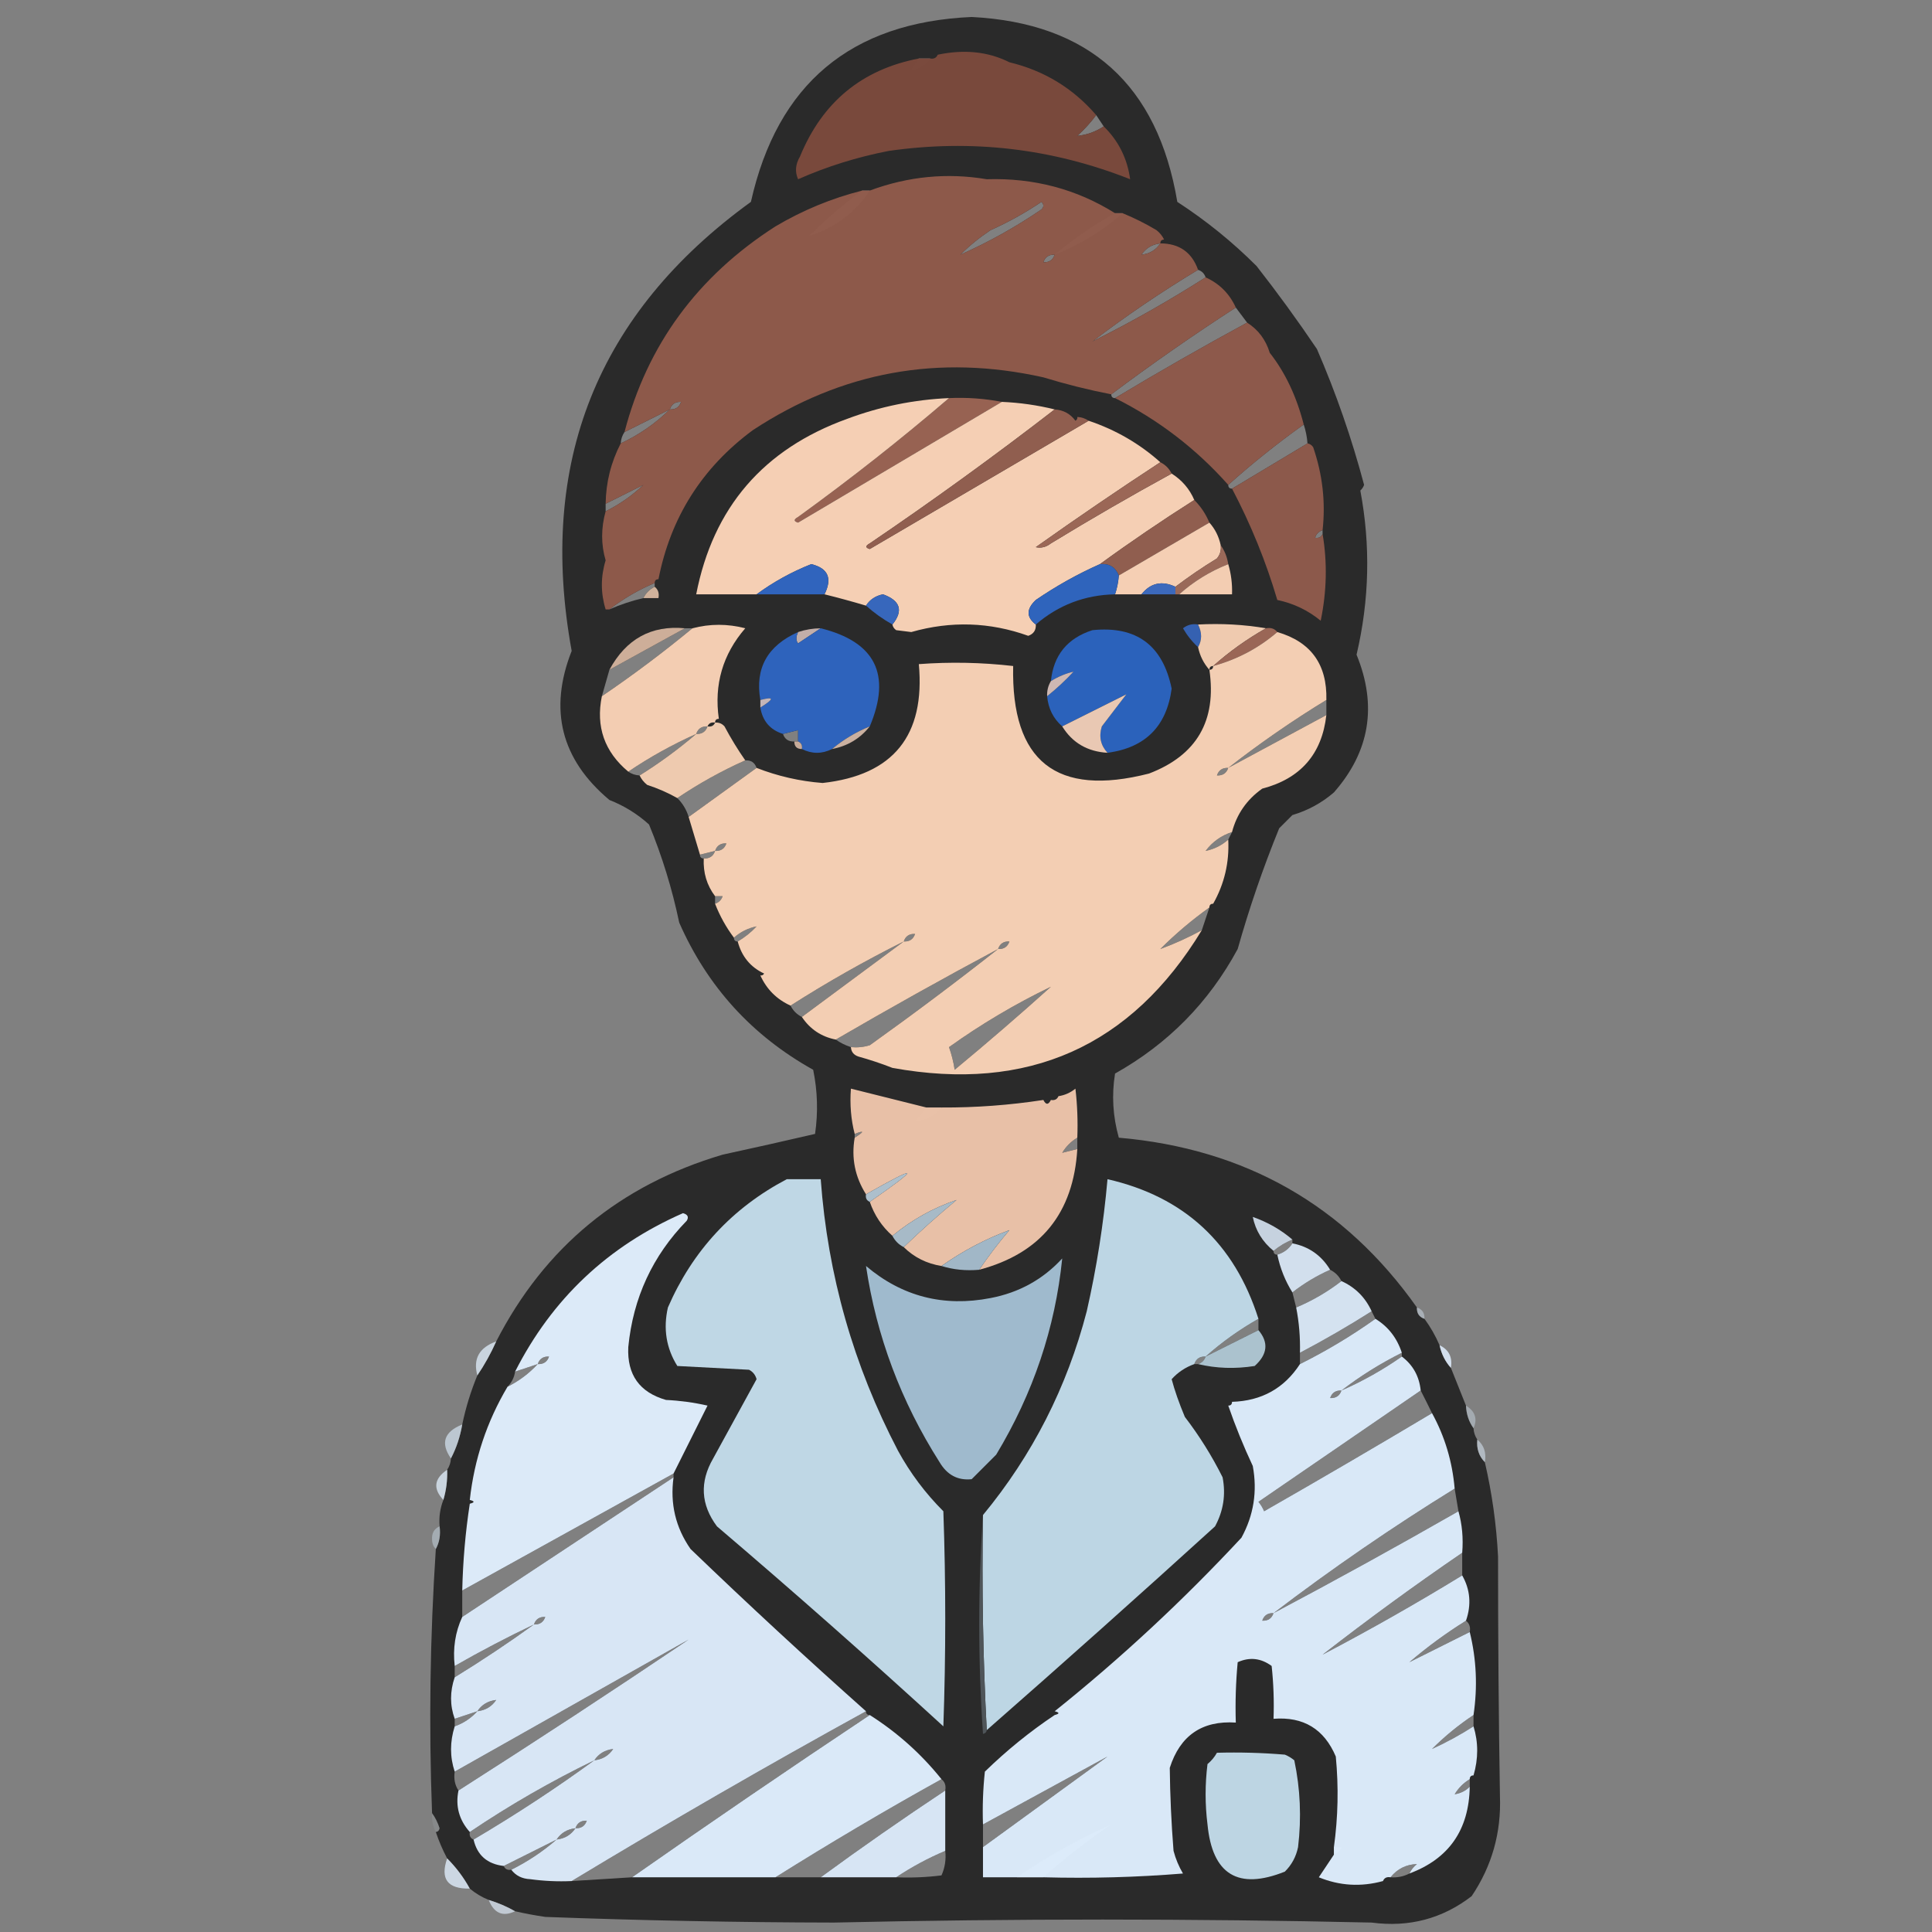 <?xml version="1.0" encoding="UTF-8"?> <svg xmlns="http://www.w3.org/2000/svg" xmlns:xlink="http://www.w3.org/1999/xlink" version="1.1" width="512px" height="512px" style="shape-rendering:geometricPrecision; text-rendering:geometricPrecision; image-rendering:optimizeQuality; fill-rule:evenodd; clip-rule:evenodd"><rect width="100%" height="100%" fill="#808080" stroke="none"/><g><path style="opacity:0.979" fill="#282828" d="M 375.5,346.5 C 375.427,348.027 376.094,349.027 377.5,349.5C 379.086,351.67 380.42,354.004 381.5,356.5C 381.992,358.819 382.992,360.819 384.5,362.5C 385.833,365.833 387.167,369.167 388.5,372.5C 388.595,374.786 389.262,376.786 390.5,378.5C 390.557,379.609 390.89,380.609 391.5,381.5C 391.259,383.898 391.926,385.898 393.5,387.5C 395.401,395.714 396.568,404.047 397,412.5C 396.99,433.68 397.157,454.847 397.5,476C 397.868,485.7 395.368,494.533 390,502.5C 382.228,508.486 373.394,510.819 363.5,509.5C 316.003,508.436 268.503,508.436 221,509.5C 195.491,509.452 169.991,508.952 144.5,508C 141.793,507.605 139.127,507.105 136.5,506.5C 134.351,505.264 132.018,504.264 129.5,503.5C 127.668,502.752 126.001,501.752 124.5,500.5C 122.878,497.545 120.878,494.878 118.5,492.5C 117.305,490.249 116.305,487.915 115.5,485.5C 116.043,485.44 116.376,485.107 116.5,484.5C 116.006,482.974 115.339,481.641 114.5,480.5C 113.625,457.163 113.958,433.829 115.5,410.5C 116.461,408.735 116.795,406.735 116.5,404.5C 116.298,402.05 116.631,399.717 117.5,397.5C 118.265,394.904 118.599,392.237 118.5,389.5C 119.11,388.609 119.443,387.609 119.5,386.5C 120.946,383.746 121.946,380.746 122.5,377.5C 123.433,373.035 124.766,368.702 126.5,364.5C 128.403,361.701 130.069,358.701 131.5,355.5C 144.308,330.546 164.308,314.046 191.5,306C 199.726,304.215 207.892,302.382 216,300.5C 216.83,294.804 216.663,289.137 215.5,283.5C 199.308,274.474 187.474,261.474 180,244.5C 178.136,235.574 175.469,226.908 172,218.5C 168.919,215.707 165.419,213.54 161.5,212C 148.691,201.265 145.358,188.098 151.5,172.5C 142.422,122.685 158.256,83.018 199,53.5C 206,22.249 225.5,5.916 257.5,4.5C 288.614,6.101 306.781,22.435 312,53.5C 319.604,58.439 326.604,64.106 333,70.5C 338.586,77.633 343.919,84.966 349,92.5C 354.042,104.123 358.209,116.123 361.5,128.5C 361.291,129.086 360.957,129.586 360.5,130C 363.238,144.513 362.904,159.013 359.5,173.5C 365.02,186.994 363.02,199.161 353.5,210C 350.282,212.777 346.615,214.777 342.5,216C 341.333,217.167 340.167,218.333 339,219.5C 334.738,229.953 331.071,240.62 328,251.5C 320.359,265.641 309.526,276.641 295.5,284.5C 294.575,290.195 294.908,295.862 296.5,301.5C 330.027,304.415 356.361,319.415 375.5,346.5 Z M 243.5,15.5 C 244.5,15.5 245.5,15.5 246.5,15.5C 245.341,17.25 243.674,18.25 241.5,18.5C 242.167,17.5 242.833,16.5 243.5,15.5 Z M 290.5,30.5 C 291.167,31.5 291.833,32.5 292.5,33.5C 290.322,34.929 287.989,35.763 285.5,36C 287.402,34.27 289.069,32.437 290.5,30.5 Z M 228.5,50.5 C 229.167,50.5 229.833,50.5 230.5,50.5C 226.667,56.312 221.333,60.312 214.5,62.5C 218.872,58.126 223.539,54.126 228.5,50.5 Z M 254.5,67.5 C 256.913,65.113 259.58,62.946 262.5,61C 267.21,58.895 271.71,56.395 276,53.5C 276.667,54.167 276.667,54.833 276,55.5C 269.182,60.157 262.015,64.157 254.5,67.5 Z M 295.5,56.5 C 296.167,56.5 296.833,56.5 297.5,56.5C 292.24,61.142 286.24,64.808 279.5,67.5C 284.448,63.352 289.782,59.686 295.5,56.5 Z M 307.5,64.5 C 306.341,66.25 304.674,67.25 302.5,67.5C 303.659,65.75 305.326,64.75 307.5,64.5 Z M 279.5,67.5 C 279.027,68.906 278.027,69.573 276.5,69.5C 276.973,68.094 277.973,67.427 279.5,67.5 Z M 317.5,71.5 C 318.5,71.833 319.167,72.5 319.5,73.5C 309.833,79.669 299.833,85.336 289.5,90.5C 298.45,83.685 307.783,77.351 317.5,71.5 Z M 327.5,81.5 C 328.488,82.795 329.488,84.128 330.5,85.5C 318.698,91.902 307.031,98.569 295.5,105.5C 294.833,105.5 294.5,105.167 294.5,104.5C 305.201,96.476 316.201,88.81 327.5,81.5 Z M 180.5,106.5 C 180.027,107.906 179.027,108.573 177.5,108.5C 177.973,107.094 178.973,106.427 180.5,106.5 Z M 177.5,108.5 C 173.698,112.237 169.365,115.237 164.5,117.5C 164.557,116.391 164.89,115.391 165.5,114.5C 169.527,112.487 173.527,110.487 177.5,108.5 Z M 345.5,112.5 C 346.038,114.117 346.371,115.784 346.5,117.5C 339.869,121.485 333.202,125.485 326.5,129.5C 325.833,129.5 325.5,129.167 325.5,128.5C 331.854,122.817 338.52,117.484 345.5,112.5 Z M 170.5,128.5 C 167.554,131.313 164.221,133.646 160.5,135.5C 160.5,134.833 160.5,134.167 160.5,133.5C 163.85,131.804 167.183,130.137 170.5,128.5 Z M 350.5,140.5 C 350.5,140.833 350.5,141.167 350.5,141.5C 350.158,142.338 349.492,142.672 348.5,142.5C 348.833,141.5 349.5,140.833 350.5,140.5 Z M 173.5,154.5 C 173.5,154.833 173.5,155.167 173.5,155.5C 172.167,156.167 171.167,157.167 170.5,158.5C 167.406,159.213 164.406,160.213 161.5,161.5C 165.164,158.665 169.164,156.332 173.5,154.5 Z M 181.5,166.5 C 182.167,166.5 182.833,166.5 183.5,166.5C 175.807,172.853 167.807,178.853 159.5,184.5C 160.167,182.167 160.833,179.833 161.5,177.5C 168.167,173.833 174.833,170.167 181.5,166.5 Z M 351.5,185.5 C 351.5,186.833 351.5,188.167 351.5,189.5C 342.806,194.179 334.14,198.846 325.5,203.5C 333.81,197.01 342.476,191.01 351.5,185.5 Z M 187.5,192.5 C 187.027,193.906 186.027,194.573 184.5,194.5C 184.973,193.094 185.973,192.427 187.5,192.5 Z M 211.5,193.5 C 211.5,194.5 211.5,195.5 211.5,196.5C 211.167,196.5 210.833,196.5 210.5,196.5C 208.973,196.573 207.973,195.906 207.5,194.5C 208.833,194.167 210.167,193.833 211.5,193.5 Z M 184.5,194.5 C 179.804,198.521 174.804,202.188 169.5,205.5C 168.391,205.443 167.391,205.11 166.5,204.5C 172.17,200.663 178.17,197.33 184.5,194.5 Z M 197.5,201.5 C 199.027,201.427 200.027,202.094 200.5,203.5C 194.538,207.821 188.538,212.155 182.5,216.5C 181.925,214.589 180.925,212.922 179.5,211.5C 185.205,207.647 191.205,204.314 197.5,201.5 Z M 325.5,203.5 C 325.027,204.906 324.027,205.573 322.5,205.5C 322.973,204.094 323.973,203.427 325.5,203.5 Z M 326.5,220.5 C 326.167,221.167 325.833,221.833 325.5,222.5C 323.784,224.025 321.784,225.025 319.5,225.5C 321.296,223.1 323.63,221.433 326.5,220.5 Z M 192.5,223.5 C 192.027,224.906 191.027,225.573 189.5,225.5C 189.973,224.094 190.973,223.427 192.5,223.5 Z M 189.5,225.5 C 189.027,226.906 188.027,227.573 186.5,227.5C 185.833,227.5 185.5,227.167 185.5,226.5C 186.833,226.167 188.167,225.833 189.5,225.5 Z M 189.5,237.5 C 190.167,237.5 190.833,237.5 191.5,237.5C 191.167,238.5 190.5,239.167 189.5,239.5C 189.5,238.833 189.5,238.167 189.5,237.5 Z M 320.5,240.5 C 319.833,242.5 319.167,244.5 318.5,246.5C 314.983,248.424 311.316,250.091 307.5,251.5C 311.515,247.487 315.848,243.821 320.5,240.5 Z M 200.5,245.5 C 199.055,247.063 197.389,248.396 195.5,249.5C 194.833,249.5 194.5,249.167 194.5,248.5C 196.216,246.975 198.216,245.975 200.5,245.5 Z M 242.5,247.5 C 242.027,248.906 241.027,249.573 239.5,249.5C 239.973,248.094 240.973,247.427 242.5,247.5 Z M 239.5,249.5 C 230.5,256.167 221.5,262.833 212.5,269.5C 211.167,268.833 210.167,267.833 209.5,266.5C 219.167,260.331 229.167,254.664 239.5,249.5 Z M 267.5,249.5 C 267.027,250.906 266.027,251.573 264.5,251.5C 264.973,250.094 265.973,249.427 267.5,249.5 Z M 264.5,251.5 C 253.414,260.223 242.08,268.723 230.5,277C 228.866,277.494 227.199,277.66 225.5,277.5C 224.005,277.011 222.671,276.345 221.5,275.5C 235.699,267.234 250.032,259.234 264.5,251.5 Z M 278.5,261.5 C 270.192,268.968 261.692,276.302 253,283.5C 252.689,281.444 252.189,279.444 251.5,277.5C 260.025,271.403 269.025,266.069 278.5,261.5 Z M 245.5,293.5 C 246.833,293.5 248.167,293.5 249.5,293.5C 247.669,295.749 245.336,296.915 242.5,297C 243.71,295.961 244.71,294.794 245.5,293.5 Z M 226.5,301.5 C 226.5,301.167 226.5,300.833 226.5,300.5C 229.105,299.496 229.105,299.83 226.5,301.5 Z M 285.5,301.5 C 285.5,302.5 285.5,303.5 285.5,304.5C 284.167,304.833 282.833,305.167 281.5,305.5C 282.5,303.833 283.833,302.5 285.5,301.5 Z M 342.5,328.5 C 342.5,328.833 342.5,329.167 342.5,329.5C 341.564,330.974 340.23,331.974 338.5,332.5C 337.833,332.5 337.5,332.167 337.5,331.5C 339.001,330.248 340.668,329.248 342.5,328.5 Z M 352.5,336.5 C 353.833,337.167 354.833,338.167 355.5,339.5C 351.836,342.335 347.836,344.668 343.5,346.5C 343.167,345.167 342.833,343.833 342.5,342.5C 345.571,340.102 348.905,338.102 352.5,336.5 Z M 363.5,347.5 C 363.833,348.167 364.167,348.833 364.5,349.5C 358.201,353.988 351.534,357.988 344.5,361.5C 344.5,360.5 344.5,359.5 344.5,358.5C 350.969,355.098 357.303,351.431 363.5,347.5 Z M 333.5,349.5 C 333.5,350.5 333.5,351.5 333.5,352.5C 328.817,354.863 324.15,357.196 319.5,359.5C 323.806,355.679 328.473,352.345 333.5,349.5 Z M 371.5,358.5 C 371.5,358.833 371.5,359.167 371.5,359.5C 366.498,363.003 361.165,366.003 355.5,368.5C 360.489,364.669 365.822,361.336 371.5,358.5 Z M 145.5,359.5 C 145.027,360.906 144.027,361.573 142.5,361.5C 142.973,360.094 143.973,359.427 145.5,359.5 Z M 319.5,359.5 C 319.167,360.5 318.5,361.167 317.5,361.5C 317.167,361.5 316.833,361.5 316.5,361.5C 316.973,360.094 317.973,359.427 319.5,359.5 Z M 142.5,361.5 C 140.2,363.984 137.533,365.984 134.5,367.5C 135.6,366.395 136.267,365.062 136.5,363.5C 138.5,362.833 140.5,362.167 142.5,361.5 Z M 376.5,368.5 C 377.486,370.426 378.486,372.426 379.5,374.5C 364.812,383.266 349.978,391.933 335,400.5C 334.626,399.584 334.126,398.75 333.5,398C 347.899,388.144 362.233,378.311 376.5,368.5 Z M 355.5,368.5 C 355.027,369.906 354.027,370.573 352.5,370.5C 352.973,369.094 353.973,368.427 355.5,368.5 Z M 178.5,390.5 C 178.5,390.833 178.5,391.167 178.5,391.5C 159.833,403.833 141.167,416.167 122.5,428.5C 122.5,426.167 122.5,423.833 122.5,421.5C 141.167,411.167 159.833,400.833 178.5,390.5 Z M 385.5,394.5 C 385.833,396.5 386.167,398.5 386.5,400.5C 370.327,409.754 353.994,418.754 337.5,427.5C 352.945,415.726 368.945,404.726 385.5,394.5 Z M 387.5,411.5 C 387.5,413.5 387.5,415.5 387.5,417.5C 375.428,424.892 363.095,431.892 350.5,438.5C 362.529,429.145 374.863,420.145 387.5,411.5 Z M 337.5,427.5 C 337.027,428.906 336.027,429.573 334.5,429.5C 334.973,428.094 335.973,427.427 337.5,427.5 Z M 144.5,428.5 C 144.027,429.906 143.027,430.573 141.5,430.5C 141.973,429.094 142.973,428.427 144.5,428.5 Z M 388.5,429.5 C 389.404,430.209 389.737,431.209 389.5,432.5C 384.167,435.167 378.833,437.833 373.5,440.5C 378.196,436.479 383.196,432.812 388.5,429.5 Z M 141.5,430.5 C 134.709,435.402 127.709,440.068 120.5,444.5C 120.5,443.5 120.5,442.5 120.5,441.5C 127.369,437.566 134.369,433.899 141.5,430.5 Z M 182.5,434.5 C 162.374,448.069 142.041,461.402 121.5,474.5C 120.549,473.081 120.216,471.415 120.5,469.5C 141.184,457.805 161.85,446.139 182.5,434.5 Z M 131.5,450.5 C 130.341,452.25 128.674,453.25 126.5,453.5C 127.659,451.75 129.326,450.75 131.5,450.5 Z M 126.5,453.5 C 124.853,455.326 122.853,456.66 120.5,457.5C 120.5,456.833 120.5,456.167 120.5,455.5C 122.5,454.833 124.5,454.167 126.5,453.5 Z M 229.5,453.5 C 229.5,454.167 229.833,454.5 230.5,454.5C 209.327,468.586 188.327,482.919 167.5,497.5C 162.167,497.833 156.833,498.167 151.5,498.5C 177.138,483.01 203.138,468.01 229.5,453.5 Z M 390.5,454.5 C 390.5,455.5 390.5,456.5 390.5,457.5C 386.966,459.766 383.3,461.766 379.5,463.5C 382.851,460.152 386.518,457.152 390.5,454.5 Z M 162.5,463.5 C 161.341,465.25 159.674,466.25 157.5,466.5C 158.659,464.75 160.326,463.75 162.5,463.5 Z M 293.5,465.5 C 282.524,473.468 271.524,481.468 260.5,489.5C 260.5,487.5 260.5,485.5 260.5,483.5C 271.5,477.5 282.5,471.5 293.5,465.5 Z M 157.5,466.5 C 147.212,473.984 136.546,480.984 125.5,487.5C 124.662,487.158 124.328,486.492 124.5,485.5C 135.002,478.412 146.002,472.079 157.5,466.5 Z M 249.5,471.5 C 250.404,472.209 250.737,473.209 250.5,474.5C 239.288,481.933 228.288,489.6 217.5,497.5C 213.5,497.5 209.5,497.5 205.5,497.5C 219.884,488.47 234.551,479.803 249.5,471.5 Z M 389.5,471.5 C 389.5,472.167 389.5,472.833 389.5,473.5C 388.395,474.6 387.062,475.267 385.5,475.5C 386.5,473.833 387.833,472.5 389.5,471.5 Z M 155.5,482.5 C 155.027,483.906 154.027,484.573 152.5,484.5C 152.973,483.094 153.973,482.427 155.5,482.5 Z M 294.5,483.5 C 288.214,487.785 282.214,492.451 276.5,497.5C 274.167,497.5 271.833,497.5 269.5,497.5C 277.341,492.077 285.674,487.41 294.5,483.5 Z M 152.5,484.5 C 151.341,486.25 149.674,487.25 147.5,487.5C 148.659,485.75 150.326,484.75 152.5,484.5 Z M 147.5,487.5 C 143.881,490.65 139.881,493.316 135.5,495.5C 134.508,495.672 133.842,495.338 133.5,494.5C 138.183,492.137 142.85,489.804 147.5,487.5 Z M 353.5,489.5 C 354.167,489.5 354.833,489.5 355.5,489.5C 355.167,490.5 354.5,491.167 353.5,491.5C 353.5,490.833 353.5,490.167 353.5,489.5 Z M 250.5,490.5 C 250.756,492.792 250.423,494.959 249.5,497C 245.514,497.499 241.514,497.666 237.5,497.5C 241.577,494.773 245.91,492.439 250.5,490.5 Z M 373.5,496.5 C 371.958,497.301 370.292,497.634 368.5,497.5C 370.331,495.251 372.664,494.085 375.5,494C 374.619,494.708 373.953,495.542 373.5,496.5 Z"></path></g><g><path style="opacity:0.989" fill="#7a4a3d" d="M 267.5,16.5 C 276.705,18.718 284.372,23.385 290.5,30.5C 289.069,32.437 287.402,34.27 285.5,36C 287.989,35.763 290.322,34.929 292.5,33.5C 296.409,37.317 298.742,41.984 299.5,47.5C 278.847,39.335 257.514,36.835 235.5,40C 227.162,41.614 219.162,44.114 211.5,47.5C 210.628,45.534 210.795,43.534 212,41.5C 217.905,27.081 228.405,18.415 243.5,15.5C 242.833,16.5 242.167,17.5 241.5,18.5C 243.674,18.25 245.341,17.25 246.5,15.5C 247.492,15.672 248.158,15.338 248.5,14.5C 255.571,13.015 261.905,13.682 267.5,16.5 Z M 243.5,15.5 C 244.5,15.5 245.5,15.5 246.5,15.5C 245.341,17.25 243.674,18.25 241.5,18.5C 242.167,17.5 242.833,16.5 243.5,15.5 Z"></path></g><g><path style="opacity:0.968" fill="#915b4c" d="M 261.5,47.5 C 273.972,47.114 285.305,50.114 295.5,56.5C 289.782,59.686 284.448,63.352 279.5,67.5C 286.24,64.808 292.24,61.142 297.5,56.5C 300.606,57.768 303.606,59.268 306.5,61C 307.381,61.708 308.047,62.542 308.5,63.5C 307.833,63.5 307.5,63.833 307.5,64.5C 312.505,64.512 315.838,66.846 317.5,71.5C 307.783,77.351 298.45,83.685 289.5,90.5C 299.833,85.336 309.833,79.669 319.5,73.5C 323.167,75.167 325.833,77.833 327.5,81.5C 316.201,88.81 305.201,96.476 294.5,104.5C 288.441,103.319 282.441,101.819 276.5,100C 248.773,93.815 223.107,98.482 199.5,114C 186.048,123.947 177.714,137.114 174.5,153.5C 173.833,153.5 173.5,153.833 173.5,154.5C 169.164,156.332 165.164,158.665 161.5,161.5C 161.167,161.5 160.833,161.5 160.5,161.5C 159.167,157.167 159.167,152.833 160.5,148.5C 159.264,144.299 159.264,139.965 160.5,135.5C 164.221,133.646 167.554,131.313 170.5,128.5C 167.183,130.137 163.85,131.804 160.5,133.5C 160.585,127.827 161.918,122.494 164.5,117.5C 169.365,115.237 173.698,112.237 177.5,108.5C 173.527,110.487 169.527,112.487 165.5,114.5C 171.526,91.403 184.859,73.237 205.5,60C 212.742,55.709 220.409,52.543 228.5,50.5C 223.539,54.126 218.872,58.126 214.5,62.5C 221.333,60.312 226.667,56.312 230.5,50.5C 240.681,46.729 251.014,45.729 261.5,47.5 Z M 228.5,50.5 C 229.167,50.5 229.833,50.5 230.5,50.5C 226.667,56.312 221.333,60.312 214.5,62.5C 218.872,58.126 223.539,54.126 228.5,50.5 Z M 254.5,67.5 C 262.015,64.157 269.182,60.157 276,55.5C 276.667,54.833 276.667,54.167 276,53.5C 271.71,56.395 267.21,58.895 262.5,61C 259.58,62.946 256.913,65.113 254.5,67.5 Z M 295.5,56.5 C 296.167,56.5 296.833,56.5 297.5,56.5C 292.24,61.142 286.24,64.808 279.5,67.5C 284.448,63.352 289.782,59.686 295.5,56.5 Z M 307.5,64.5 C 306.341,66.25 304.674,67.25 302.5,67.5C 303.659,65.75 305.326,64.75 307.5,64.5 Z M 279.5,67.5 C 279.027,68.906 278.027,69.573 276.5,69.5C 276.973,68.094 277.973,67.427 279.5,67.5 Z M 180.5,106.5 C 180.027,107.906 179.027,108.573 177.5,108.5C 177.973,107.094 178.973,106.427 180.5,106.5 Z"></path></g><g><path style="opacity:0.963" fill="#915c4d" d="M 330.5,85.5 C 333.449,87.373 335.449,90.039 336.5,93.5C 340.597,98.715 343.597,105.049 345.5,112.5C 338.52,117.484 331.854,122.817 325.5,128.5C 316.98,118.906 306.98,111.24 295.5,105.5C 307.031,98.569 318.698,91.902 330.5,85.5 Z"></path></g><g><path style="opacity:0.998" fill="#976252" d="M 251.5,105.5 C 256.23,105.283 260.897,105.617 265.5,106.5C 247.563,117.14 229.563,127.807 211.5,138.5C 210.304,138.154 210.304,137.654 211.5,137C 225.307,127.017 238.641,116.517 251.5,105.5 Z"></path></g><g><path style="opacity:0.999" fill="#f5cfb4" d="M 251.5,105.5 C 238.641,116.517 225.307,127.017 211.5,137C 210.304,137.654 210.304,138.154 211.5,138.5C 229.563,127.807 247.563,117.14 265.5,106.5C 270.272,106.705 274.938,107.372 279.5,108.5C 263.588,120.802 247.254,132.635 230.5,144C 229.304,144.654 229.304,145.154 230.5,145.5C 249.896,134.14 269.23,122.807 288.5,111.5C 295.66,113.908 301.993,117.574 307.5,122.5C 296.381,129.779 285.381,137.279 274.5,145C 275.908,145.315 277.241,144.982 278.5,144C 289.058,137.557 299.725,131.391 310.5,125.5C 313.243,127.239 315.243,129.573 316.5,132.5C 307.923,137.944 299.589,143.611 291.5,149.5C 285.565,152.136 279.898,155.302 274.5,159C 271.959,161.393 271.959,163.56 274.5,165.5C 274.585,166.995 273.919,167.995 272.5,168.5C 262.321,164.845 251.987,164.512 241.5,167.5C 240.167,167.333 238.833,167.167 237.5,167C 236.944,166.617 236.611,166.117 236.5,165.5C 239.448,161.836 238.615,159.17 234,157.5C 232.019,157.899 230.519,158.899 229.5,160.5C 225.762,159.387 222.096,158.387 218.5,157.5C 220.618,153.251 219.451,150.584 215,149.5C 209.784,151.566 204.951,154.233 200.5,157.5C 195.167,157.5 189.833,157.5 184.5,157.5C 188.973,134.518 202.306,119.018 224.5,111C 233.218,107.737 242.218,105.903 251.5,105.5 Z"></path></g><g><path style="opacity:0.932" fill="#976252" d="M 279.5,108.5 C 281.821,108.658 283.654,109.658 285,111.5C 285.399,111.272 285.565,110.938 285.5,110.5C 286.609,110.557 287.609,110.89 288.5,111.5C 269.23,122.807 249.896,134.14 230.5,145.5C 229.304,145.154 229.304,144.654 230.5,144C 247.254,132.635 263.588,120.802 279.5,108.5 Z"></path></g><g><path style="opacity:0.974" fill="#8f5b4c" d="M 346.5,117.5 C 347.117,117.611 347.617,117.944 348,118.5C 350.492,125.752 351.325,133.085 350.5,140.5C 349.5,140.833 348.833,141.5 348.5,142.5C 349.492,142.672 350.158,142.338 350.5,141.5C 351.778,149.039 351.612,156.705 350,164.5C 346.628,161.731 342.795,159.898 338.5,159C 335.493,148.811 331.493,138.978 326.5,129.5C 333.202,125.485 339.869,121.485 346.5,117.5 Z"></path></g><g><path style="opacity:1" fill="#9b6756" d="M 307.5,122.5 C 308.833,123.167 309.833,124.167 310.5,125.5C 299.725,131.391 289.058,137.557 278.5,144C 277.241,144.982 275.908,145.315 274.5,145C 285.381,137.279 296.381,129.779 307.5,122.5 Z"></path></g><g><path style="opacity:0.955" fill="#956051" d="M 316.5,132.5 C 318.218,134.223 319.551,136.223 320.5,138.5C 312.5,143.167 304.5,147.833 296.5,152.5C 295.599,150.273 293.933,149.273 291.5,149.5C 299.589,143.611 307.923,137.944 316.5,132.5 Z"></path></g><g><path style="opacity:1" fill="#f5cfb4" d="M 320.5,138.5 C 322.008,140.181 323.008,142.181 323.5,144.5C 323.67,145.822 323.337,146.989 322.5,148C 318.678,150.33 315.012,152.83 311.5,155.5C 307.905,153.817 304.905,154.483 302.5,157.5C 300.167,157.5 297.833,157.5 295.5,157.5C 296.038,155.883 296.371,154.216 296.5,152.5C 304.5,147.833 312.5,143.167 320.5,138.5 Z"></path></g><g><path style="opacity:1" fill="#9a6959" d="M 323.5,144.5 C 324.537,145.93 325.204,147.597 325.5,149.5C 320.657,151.418 316.323,154.084 312.5,157.5C 312.167,157.5 311.833,157.5 311.5,157.5C 311.5,156.833 311.5,156.167 311.5,155.5C 315.012,152.83 318.678,150.33 322.5,148C 323.337,146.989 323.67,145.822 323.5,144.5 Z"></path></g><g><path style="opacity:1" fill="#3064bd" d="M 218.5,157.5 C 212.5,157.5 206.5,157.5 200.5,157.5C 204.951,154.233 209.784,151.566 215,149.5C 219.451,150.584 220.618,153.251 218.5,157.5 Z"></path></g><g><path style="opacity:1" fill="#2f64bc" d="M 291.5,149.5 C 293.933,149.273 295.599,150.273 296.5,152.5C 296.371,154.216 296.038,155.883 295.5,157.5C 287.514,157.663 280.514,160.329 274.5,165.5C 271.959,163.56 271.959,161.393 274.5,159C 279.898,155.302 285.565,152.136 291.5,149.5 Z"></path></g><g><path style="opacity:1" fill="#f3cdb2" d="M 325.5,149.5 C 326.265,152.096 326.599,154.763 326.5,157.5C 321.833,157.5 317.167,157.5 312.5,157.5C 316.323,154.084 320.657,151.418 325.5,149.5 Z"></path></g><g><path style="opacity:1" fill="#3c69bc" d="M 311.5,155.5 C 311.5,156.167 311.5,156.833 311.5,157.5C 308.5,157.5 305.5,157.5 302.5,157.5C 304.905,154.483 307.905,153.817 311.5,155.5 Z"></path></g><g><path style="opacity:0.949" fill="#d9b9a1" d="M 173.5,155.5 C 174.404,156.209 174.737,157.209 174.5,158.5C 173.167,158.5 171.833,158.5 170.5,158.5C 171.167,157.167 172.167,156.167 173.5,155.5 Z"></path></g><g><path style="opacity:1" fill="#3767bc" d="M 236.5,165.5 C 233.953,164.066 231.619,162.4 229.5,160.5C 230.519,158.899 232.019,157.899 234,157.5C 238.615,159.17 239.448,161.836 236.5,165.5 Z"></path></g><g><path style="opacity:0.852" fill="#e9c5ad" d="M 181.5,166.5 C 174.833,170.167 168.167,173.833 161.5,177.5C 165.937,169.324 172.604,165.657 181.5,166.5 Z"></path></g><g><path style="opacity:0.976" fill="#f7d1b5" d="M 190.5,190.5 C 189.833,190.5 189.5,190.833 189.5,191.5C 188.508,191.328 187.842,191.662 187.5,192.5C 185.973,192.427 184.973,193.094 184.5,194.5C 178.17,197.33 172.17,200.663 166.5,204.5C 160.189,199.233 157.855,192.567 159.5,184.5C 167.807,178.853 175.807,172.853 183.5,166.5C 188.15,165.28 192.817,165.28 197.5,166.5C 191.535,173.399 189.202,181.399 190.5,190.5 Z"></path></g><g><path style="opacity:1" fill="#3561b1" d="M 317.5,165.5 C 318.573,167.653 318.573,169.653 317.5,171.5C 315.946,170.086 314.612,168.419 313.5,166.5C 314.689,165.571 316.022,165.238 317.5,165.5 Z"></path></g><g><path style="opacity:0.994" fill="#f0cbb0" d="M 317.5,165.5 C 323.69,165.177 329.69,165.51 335.5,166.5C 330.443,169.355 325.777,172.688 321.5,176.5C 320.833,176.5 320.5,176.833 320.5,177.5C 318.992,175.819 317.992,173.819 317.5,171.5C 318.573,169.653 318.573,167.653 317.5,165.5 Z"></path></g><g><path style="opacity:1" fill="#9a6656" d="M 335.5,166.5 C 336.791,166.263 337.791,166.596 338.5,167.5C 333.563,171.745 327.896,174.745 321.5,176.5C 325.777,172.688 330.443,169.355 335.5,166.5 Z"></path></g><g><path style="opacity:1" fill="#c2aea9" d="M 217.5,166.5 C 215.565,167.81 213.565,169.143 211.5,170.5C 210.913,169.767 210.913,168.767 211.5,167.5C 213.435,166.85 215.435,166.517 217.5,166.5 Z"></path></g><g><path style="opacity:0.998" fill="#2e63bc" d="M 217.5,166.5 C 231.961,170.089 236.294,178.755 230.5,192.5C 226.827,194 223.494,196 220.5,198.5C 217.833,199.833 215.167,199.833 212.5,198.5C 212.672,197.508 212.338,196.842 211.5,196.5C 211.5,195.5 211.5,194.5 211.5,193.5C 210.167,193.833 208.833,194.167 207.5,194.5C 204.088,193.419 202.088,191.085 201.5,187.5C 205.236,185.19 205.236,184.523 201.5,185.5C 200.032,177.118 203.366,171.118 211.5,167.5C 210.913,168.767 210.913,169.767 211.5,170.5C 213.565,169.143 215.565,167.81 217.5,166.5 Z"></path></g><g><path style="opacity:1" fill="#2b62bb" d="M 293.5,199.5 C 291.667,197.504 291.167,195.171 292,192.5C 294.167,189.667 296.333,186.833 298.5,184C 292.957,186.772 287.29,189.605 281.5,192.5C 279.127,190.421 277.794,187.754 277.5,184.5C 279.963,182.539 282.297,180.372 284.5,178C 282.48,178.451 280.48,179.284 278.5,180.5C 279.191,173.637 282.858,169.137 289.5,167C 301.151,165.813 308.151,170.98 310.5,182.5C 309.169,192.497 303.503,198.164 293.5,199.5 Z"></path></g><g><path style="opacity:0.977" fill="#f7d2b6" d="M 338.5,167.5 C 347.405,170.087 351.738,176.087 351.5,185.5C 342.476,191.01 333.81,197.01 325.5,203.5C 334.14,198.846 342.806,194.179 351.5,189.5C 350.329,199.842 344.663,206.342 334.5,209C 330.418,211.905 327.751,215.738 326.5,220.5C 323.63,221.433 321.296,223.1 319.5,225.5C 321.784,225.025 323.784,224.025 325.5,222.5C 325.806,228.576 324.472,234.243 321.5,239.5C 320.833,239.5 320.5,239.833 320.5,240.5C 315.848,243.821 311.515,247.487 307.5,251.5C 311.316,250.091 314.983,248.424 318.5,246.5C 299.747,277.367 272.414,289.534 236.5,283C 233.56,281.848 230.56,280.848 227.5,280C 226.244,279.583 225.577,278.75 225.5,277.5C 227.199,277.66 228.866,277.494 230.5,277C 242.08,268.723 253.414,260.223 264.5,251.5C 250.032,259.234 235.699,267.234 221.5,275.5C 217.677,274.754 214.677,272.754 212.5,269.5C 221.5,262.833 230.5,256.167 239.5,249.5C 229.167,254.664 219.167,260.331 209.5,266.5C 205.833,264.833 203.167,262.167 201.5,258.5C 201.938,258.565 202.272,258.399 202.5,258C 198.891,256.315 196.557,253.482 195.5,249.5C 197.389,248.396 199.055,247.063 200.5,245.5C 198.216,245.975 196.216,246.975 194.5,248.5C 192.436,245.757 190.769,242.757 189.5,239.5C 190.5,239.167 191.167,238.5 191.5,237.5C 190.833,237.5 190.167,237.5 189.5,237.5C 187.32,234.619 186.32,231.286 186.5,227.5C 188.027,227.573 189.027,226.906 189.5,225.5C 188.167,225.833 186.833,226.167 185.5,226.5C 184.503,223.183 183.503,219.85 182.5,216.5C 188.538,212.155 194.538,207.821 200.5,203.5C 206.111,205.694 211.945,207.027 218,207.5C 236.724,205.431 245.224,194.931 243.5,176C 251.852,175.378 260.186,175.545 268.5,176.5C 267.954,201.784 279.954,211.284 304.5,205C 317.138,200.174 322.471,191.008 320.5,177.5C 321.167,177.5 321.5,177.167 321.5,176.5C 327.896,174.745 333.563,171.745 338.5,167.5 Z M 325.5,203.5 C 325.027,204.906 324.027,205.573 322.5,205.5C 322.973,204.094 323.973,203.427 325.5,203.5 Z M 192.5,223.5 C 192.027,224.906 191.027,225.573 189.5,225.5C 189.973,224.094 190.973,223.427 192.5,223.5 Z M 242.5,247.5 C 242.027,248.906 241.027,249.573 239.5,249.5C 239.973,248.094 240.973,247.427 242.5,247.5 Z M 267.5,249.5 C 267.027,250.906 266.027,251.573 264.5,251.5C 264.973,250.094 265.973,249.427 267.5,249.5 Z M 278.5,261.5 C 269.025,266.069 260.025,271.403 251.5,277.5C 252.189,279.444 252.689,281.444 253,283.5C 261.692,276.302 270.192,268.968 278.5,261.5 Z"></path></g><g><path style="opacity:1" fill="#ceb8b3" d="M 277.5,184.5 C 277.433,183.041 277.766,181.708 278.5,180.5C 280.48,179.284 282.48,178.451 284.5,178C 282.297,180.372 279.963,182.539 277.5,184.5 Z"></path></g><g><path style="opacity:1" fill="#e9c8b3" d="M 293.5,199.5 C 288.186,199.184 284.186,196.851 281.5,192.5C 287.29,189.605 292.957,186.772 298.5,184C 296.333,186.833 294.167,189.667 292,192.5C 291.167,195.171 291.667,197.504 293.5,199.5 Z"></path></g><g><path style="opacity:1" fill="#c3b5b8" d="M 201.5,187.5 C 201.5,186.833 201.5,186.167 201.5,185.5C 205.236,184.523 205.236,185.19 201.5,187.5 Z"></path></g><g><path style="opacity:0.955" fill="#f7d1b5" d="M 189.5,191.5 C 190.496,191.414 191.329,191.748 192,192.5C 193.689,195.667 195.522,198.667 197.5,201.5C 191.205,204.314 185.205,207.647 179.5,211.5C 177.002,210.088 174.336,208.921 171.5,208C 170.619,207.292 169.953,206.458 169.5,205.5C 174.804,202.188 179.804,198.521 184.5,194.5C 186.027,194.573 187.027,193.906 187.5,192.5C 188.492,192.672 189.158,192.338 189.5,191.5 Z"></path></g><g><path style="opacity:1" fill="#cab0a0" d="M 230.5,192.5 C 227.931,195.728 224.598,197.728 220.5,198.5C 223.494,196 226.827,194 230.5,192.5 Z"></path></g><g><path style="opacity:1" fill="#c6ab9a" d="M 210.5,196.5 C 210.833,196.5 211.167,196.5 211.5,196.5C 212.338,196.842 212.672,197.508 212.5,198.5C 211.167,198.5 210.5,197.833 210.5,196.5 Z"></path></g><g><path style="opacity:0.99" fill="#eac2a9" d="M 245.5,293.5 C 244.71,294.794 243.71,295.961 242.5,297C 245.336,296.915 247.669,295.749 249.5,293.5C 258.559,293.543 267.559,292.877 276.5,291.5C 277.167,292.833 277.833,292.833 278.5,291.5C 279.492,291.672 280.158,291.338 280.5,290.5C 282.17,290.249 283.67,289.582 285,288.5C 285.499,292.821 285.666,297.154 285.5,301.5C 283.833,302.5 282.5,303.833 281.5,305.5C 282.833,305.167 284.167,304.833 285.5,304.5C 284.482,321.507 275.815,332.173 259.5,336.5C 261.951,332.876 264.617,329.376 267.5,326C 261.143,328.347 255.143,331.513 249.5,335.5C 245.58,334.873 242.247,333.207 239.5,330.5C 243.972,326.199 248.639,322.032 253.5,318C 247.307,320.1 241.64,323.266 236.5,327.5C 233.723,325.049 231.723,322.049 230.5,318.5C 244.033,309.104 243.7,308.437 229.5,316.5C 226.576,311.878 225.576,306.878 226.5,301.5C 229.105,299.83 229.105,299.496 226.5,300.5C 225.517,296.702 225.183,292.702 225.5,288.5C 232.276,290.183 238.943,291.85 245.5,293.5 Z M 245.5,293.5 C 246.833,293.5 248.167,293.5 249.5,293.5C 247.669,295.749 245.336,296.915 242.5,297C 243.71,295.961 244.71,294.794 245.5,293.5 Z"></path></g><g><path style="opacity:1" fill="#bfd7e5" d="M 208.5,312.5 C 211.5,312.5 214.5,312.5 217.5,312.5C 219.351,337.903 226.185,361.903 238,384.5C 241.231,390.399 245.231,395.732 250,400.5C 250.667,419.5 250.667,438.5 250,457.5C 230.297,439.462 210.297,421.795 190,404.5C 185.708,398.738 185.375,392.738 189,386.5C 192.85,379.463 196.683,372.463 200.5,365.5C 200.182,364.353 199.516,363.519 198.5,363C 192.167,362.667 185.833,362.333 179.5,362C 176.557,357.29 175.724,352.123 177,346.5C 183.551,331.451 194.051,320.117 208.5,312.5 Z"></path></g><g><path style="opacity:1" fill="#adbfcc" d="M 230.5,318.5 C 229.662,318.158 229.328,317.492 229.5,316.5C 243.7,308.437 244.033,309.104 230.5,318.5 Z"></path></g><g><path style="opacity:1" fill="#a7bac7" d="M 239.5,330.5 C 238.167,329.833 237.167,328.833 236.5,327.5C 241.64,323.266 247.307,320.1 253.5,318C 248.639,322.032 243.972,326.199 239.5,330.5 Z"></path></g><g><path style="opacity:0.979" fill="#dfeefc" d="M 178.5,390.5 C 159.833,400.833 141.167,411.167 122.5,421.5C 122.674,413.741 123.341,406.074 124.5,398.5C 125.833,398.167 125.833,397.833 124.5,397.5C 125.689,386.729 129.022,376.729 134.5,367.5C 137.533,365.984 140.2,363.984 142.5,361.5C 140.5,362.167 138.5,362.833 136.5,363.5C 146.279,344.223 161.112,330.223 181,321.5C 182.257,321.85 182.591,322.517 182,323.5C 172.943,332.786 167.776,343.952 166.5,357C 166.16,364.328 169.493,368.994 176.5,371C 180.211,371.175 183.878,371.675 187.5,372.5C 184.487,378.527 181.487,384.527 178.5,390.5 Z M 145.5,359.5 C 145.027,360.906 144.027,361.573 142.5,361.5C 142.973,360.094 143.973,359.427 145.5,359.5 Z"></path></g><g><path style="opacity:0.922" fill="#d3e0ee" d="M 342.5,328.5 C 340.668,329.248 339.001,330.248 337.5,331.5C 334.556,329.082 332.722,326.082 332,322.5C 335.938,323.881 339.438,325.881 342.5,328.5 Z"></path></g><g><path style="opacity:1" fill="#a1b7c7" d="M 259.5,336.5 C 255.958,336.813 252.625,336.479 249.5,335.5C 255.143,331.513 261.143,328.347 267.5,326C 264.617,329.376 261.951,332.876 259.5,336.5 Z"></path></g><g><path style="opacity:0.936" fill="#ddebfa" d="M 342.5,329.5 C 346.844,330.343 350.177,332.676 352.5,336.5C 348.905,338.102 345.571,340.102 342.5,342.5C 340.597,339.47 339.263,336.137 338.5,332.5C 340.23,331.974 341.564,330.974 342.5,329.5 Z"></path></g><g><path style="opacity:0.996" fill="#bed7e5" d="M 333.5,349.5 C 328.473,352.345 323.806,355.679 319.5,359.5C 317.973,359.427 316.973,360.094 316.5,361.5C 314.147,362.34 312.147,363.674 310.5,365.5C 311.287,368.477 312.453,371.81 314,375.5C 317.834,380.497 321.167,385.83 324,391.5C 324.887,396.072 324.22,400.405 322,404.5C 301.937,422.736 281.77,440.736 261.5,458.5C 260.503,439.674 260.17,420.674 260.5,401.5C 273.598,385.639 282.765,367.639 288,347.5C 290.626,335.953 292.459,324.286 293.5,312.5C 313.805,317.133 327.139,329.467 333.5,349.5 Z"></path></g><g><path style="opacity:1" fill="#9fbacd" d="M 281.5,333.5 C 279.647,351.889 273.814,369.223 264,385.5C 261.833,387.667 259.667,389.833 257.5,392C 253.835,392.387 251.002,390.887 249,387.5C 238.758,371.388 232.258,354.055 229.5,335.5C 239.047,343.581 250.047,346.414 262.5,344C 270.078,342.549 276.412,339.049 281.5,333.5 Z"></path></g><g><path style="opacity:0.937" fill="#dfeefc" d="M 355.5,339.5 C 359.167,341.167 361.833,343.833 363.5,347.5C 357.303,351.431 350.969,355.098 344.5,358.5C 344.605,354.452 344.272,350.452 343.5,346.5C 347.836,344.668 351.836,342.335 355.5,339.5 Z"></path></g><g><path style="opacity:0.596" fill="#c2ceda" d="M 375.5,346.5 C 376.906,346.973 377.573,347.973 377.5,349.5C 376.094,349.027 375.427,348.027 375.5,346.5 Z"></path></g><g><path style="opacity:0.915" fill="#b7d0de" d="M 333.5,352.5 C 336.256,355.76 335.923,358.927 332.5,362C 327.316,362.816 322.316,362.65 317.5,361.5C 318.5,361.167 319.167,360.5 319.5,359.5C 324.15,357.196 328.817,354.863 333.5,352.5 Z"></path></g><g><path style="opacity:0.852" fill="#d5e2ee" d="M 131.5,355.5 C 130.069,358.701 128.403,361.701 126.5,364.5C 125.318,360.111 126.985,357.111 131.5,355.5 Z"></path></g><g><path style="opacity:0.937" fill="#d8e5f4" d="M 381.5,356.5 C 383.975,357.687 384.975,359.687 384.5,362.5C 382.992,360.819 381.992,358.819 381.5,356.5 Z"></path></g><g><path style="opacity:0.969" fill="#dfeefd" d="M 364.5,349.5 C 367.886,351.567 370.219,354.567 371.5,358.5C 365.822,361.336 360.489,364.669 355.5,368.5C 361.165,366.003 366.498,363.003 371.5,359.5C 374.45,361.728 376.116,364.728 376.5,368.5C 362.233,378.311 347.899,388.144 333.5,398C 334.126,398.75 334.626,399.584 335,400.5C 349.978,391.933 364.812,383.266 379.5,374.5C 382.883,380.656 384.883,387.323 385.5,394.5C 368.945,404.726 352.945,415.726 337.5,427.5C 353.994,418.754 370.327,409.754 386.5,400.5C 387.482,403.962 387.815,407.629 387.5,411.5C 374.863,420.145 362.529,429.145 350.5,438.5C 363.095,431.892 375.428,424.892 387.5,417.5C 389.636,421.276 389.969,425.276 388.5,429.5C 383.196,432.812 378.196,436.479 373.5,440.5C 378.833,437.833 384.167,435.167 389.5,432.5C 391.273,439.698 391.606,447.032 390.5,454.5C 386.518,457.152 382.851,460.152 379.5,463.5C 383.3,461.766 386.966,459.766 390.5,457.5C 391.794,461.733 391.794,466.066 390.5,470.5C 389.833,470.5 389.5,470.833 389.5,471.5C 387.833,472.5 386.5,473.833 385.5,475.5C 387.062,475.267 388.395,474.6 389.5,473.5C 389.305,484.932 383.971,492.599 373.5,496.5C 373.953,495.542 374.619,494.708 375.5,494C 372.664,494.085 370.331,495.251 368.5,497.5C 367.508,497.328 366.842,497.662 366.5,498.5C 360.688,500.098 355.022,499.765 349.5,497.5C 350.844,495.471 352.177,493.471 353.5,491.5C 354.5,491.167 355.167,490.5 355.5,489.5C 354.833,489.5 354.167,489.5 353.5,489.5C 354.603,481.548 354.77,473.548 354,465.5C 350.915,458.206 345.415,454.873 337.5,455.5C 337.666,450.821 337.499,446.155 337,441.5C 334.163,439.415 331.163,439.081 328,440.5C 327.501,445.823 327.334,451.156 327.5,456.5C 318.572,455.92 312.739,459.92 310,468.5C 310.082,475.815 310.415,483.149 311,490.5C 311.557,492.615 312.391,494.615 313.5,496.5C 301.185,497.499 288.851,497.832 276.5,497.5C 282.214,492.451 288.214,487.785 294.5,483.5C 285.674,487.41 277.341,492.077 269.5,497.5C 266.5,497.5 263.5,497.5 260.5,497.5C 260.5,494.833 260.5,492.167 260.5,489.5C 271.524,481.468 282.524,473.468 293.5,465.5C 282.5,471.5 271.5,477.5 260.5,483.5C 260.334,478.821 260.501,474.155 261,469.5C 266.776,463.878 272.942,458.878 279.5,454.5C 280.833,454.167 280.833,453.833 279.5,453.5C 297.059,439.446 313.559,424.113 329,407.5C 332.248,401.548 333.248,395.215 332,388.5C 329.538,383.248 327.371,377.915 325.5,372.5C 326.167,372.5 326.5,372.167 326.5,371.5C 334.317,371.262 340.317,367.929 344.5,361.5C 351.534,357.988 358.201,353.988 364.5,349.5 Z M 355.5,368.5 C 355.027,369.906 354.027,370.573 352.5,370.5C 352.973,369.094 353.973,368.427 355.5,368.5 Z M 337.5,427.5 C 337.027,428.906 336.027,429.573 334.5,429.5C 334.973,428.094 335.973,427.427 337.5,427.5 Z M 294.5,483.5 C 288.214,487.785 282.214,492.451 276.5,497.5C 274.167,497.5 271.833,497.5 269.5,497.5C 277.341,492.077 285.674,487.41 294.5,483.5 Z M 353.5,489.5 C 354.167,489.5 354.833,489.5 355.5,489.5C 355.167,490.5 354.5,491.167 353.5,491.5C 353.5,490.833 353.5,490.167 353.5,489.5 Z"></path></g><g><path style="opacity:0.414" fill="#d6e5f4" d="M 388.5,372.5 C 390.934,374.012 391.601,376.012 390.5,378.5C 389.262,376.786 388.595,374.786 388.5,372.5 Z"></path></g><g><path style="opacity:0.776" fill="#cddbe8" d="M 122.5,377.5 C 121.946,380.746 120.946,383.746 119.5,386.5C 116.68,382.436 117.68,379.436 122.5,377.5 Z"></path></g><g><path style="opacity:0.537" fill="#dbeaf9" d="M 391.5,381.5 C 393.28,382.99 393.946,384.99 393.5,387.5C 391.926,385.898 391.259,383.898 391.5,381.5 Z"></path></g><g><path style="opacity:0.791" fill="#ddebf7" d="M 118.5,389.5 C 118.599,392.237 118.265,394.904 117.5,397.5C 114.691,394.526 115.024,391.859 118.5,389.5 Z"></path></g><g><path style="opacity:0.953" fill="#e0effe" d="M 178.5,391.5 C 177.536,398.473 179.036,404.807 183,410.5C 198.289,425.199 213.789,439.532 229.5,453.5C 203.138,468.01 177.138,483.01 151.5,498.5C 147.818,498.665 144.152,498.499 140.5,498C 138.347,497.901 136.681,497.067 135.5,495.5C 139.881,493.316 143.881,490.65 147.5,487.5C 142.85,489.804 138.183,492.137 133.5,494.5C 129.126,493.998 126.459,491.664 125.5,487.5C 136.546,480.984 147.212,473.984 157.5,466.5C 146.002,472.079 135.002,478.412 124.5,485.5C 121.656,482.306 120.656,478.639 121.5,474.5C 142.041,461.402 162.374,448.069 182.5,434.5C 161.85,446.139 141.184,457.805 120.5,469.5C 119.209,465.601 119.209,461.601 120.5,457.5C 122.853,456.66 124.853,455.326 126.5,453.5C 124.5,454.167 122.5,454.833 120.5,455.5C 119.213,451.935 119.213,448.268 120.5,444.5C 127.709,440.068 134.709,435.402 141.5,430.5C 134.369,433.899 127.369,437.566 120.5,441.5C 119.975,436.86 120.642,432.527 122.5,428.5C 141.167,416.167 159.833,403.833 178.5,391.5 Z M 144.5,428.5 C 144.027,429.906 143.027,430.573 141.5,430.5C 141.973,429.094 142.973,428.427 144.5,428.5 Z M 131.5,450.5 C 130.341,452.25 128.674,453.25 126.5,453.5C 127.659,451.75 129.326,450.75 131.5,450.5 Z M 162.5,463.5 C 161.341,465.25 159.674,466.25 157.5,466.5C 158.659,464.75 160.326,463.75 162.5,463.5 Z M 155.5,482.5 C 155.027,483.906 154.027,484.573 152.5,484.5C 152.973,483.094 153.973,482.427 155.5,482.5 Z M 152.5,484.5 C 151.341,486.25 149.674,487.25 147.5,487.5C 148.659,485.75 150.326,484.75 152.5,484.5 Z"></path></g><g><path style="opacity:0.504" fill="#c9d8e4" d="M 116.5,404.5 C 116.795,406.735 116.461,408.735 115.5,410.5C 114.861,409.903 114.528,409.07 114.5,408C 114.387,406.301 115.053,405.134 116.5,404.5 Z"></path></g><g><path style="opacity:1" fill="#4f5559" d="M 260.5,401.5 C 260.17,420.674 260.503,439.674 261.5,458.5C 261.44,459.043 261.107,459.376 260.5,459.5C 259.172,440.004 259.172,420.671 260.5,401.5 Z"></path></g><g><path style="opacity:0.969" fill="#e0effe" d="M 230.5,454.5 C 237.804,459.141 244.138,464.807 249.5,471.5C 234.551,479.803 219.884,488.47 205.5,497.5C 192.833,497.5 180.167,497.5 167.5,497.5C 188.327,482.919 209.327,468.586 230.5,454.5 Z"></path></g><g><path style="opacity:0.999" fill="#bdd5e3" d="M 322.5,464.5 C 328.509,464.334 334.509,464.501 340.5,465C 341.416,465.374 342.25,465.874 343,466.5C 344.598,474.061 344.931,481.728 344,489.5C 343.484,492.034 342.317,494.2 340.5,496C 328.114,500.948 321.28,496.781 320,483.5C 319.333,478.167 319.333,472.833 320,467.5C 321.045,466.627 321.878,465.627 322.5,464.5 Z"></path></g><g><path style="opacity:0.946" fill="#e1f0ff" d="M 250.5,474.5 C 250.5,479.833 250.5,485.167 250.5,490.5C 245.91,492.439 241.577,494.773 237.5,497.5C 230.833,497.5 224.167,497.5 217.5,497.5C 228.288,489.6 239.288,481.933 250.5,474.5 Z"></path></g><g><path style="opacity:0.118" fill="#c0cedb" d="M 114.5,480.5 C 115.339,481.641 116.006,482.974 116.5,484.5C 116.376,485.107 116.043,485.44 115.5,485.5C 114.699,483.958 114.366,482.292 114.5,480.5 Z"></path></g><g><path style="opacity:0.86" fill="#d8e5f3" d="M 118.5,492.5 C 120.878,494.878 122.878,497.545 124.5,500.5C 118.602,500.614 116.602,497.947 118.5,492.5 Z"></path></g><g><path style="opacity:0.704" fill="#dce8f6" d="M 129.5,503.5 C 132.018,504.264 134.351,505.264 136.5,506.5C 133.259,508.055 130.926,507.055 129.5,503.5 Z"></path></g></svg> 